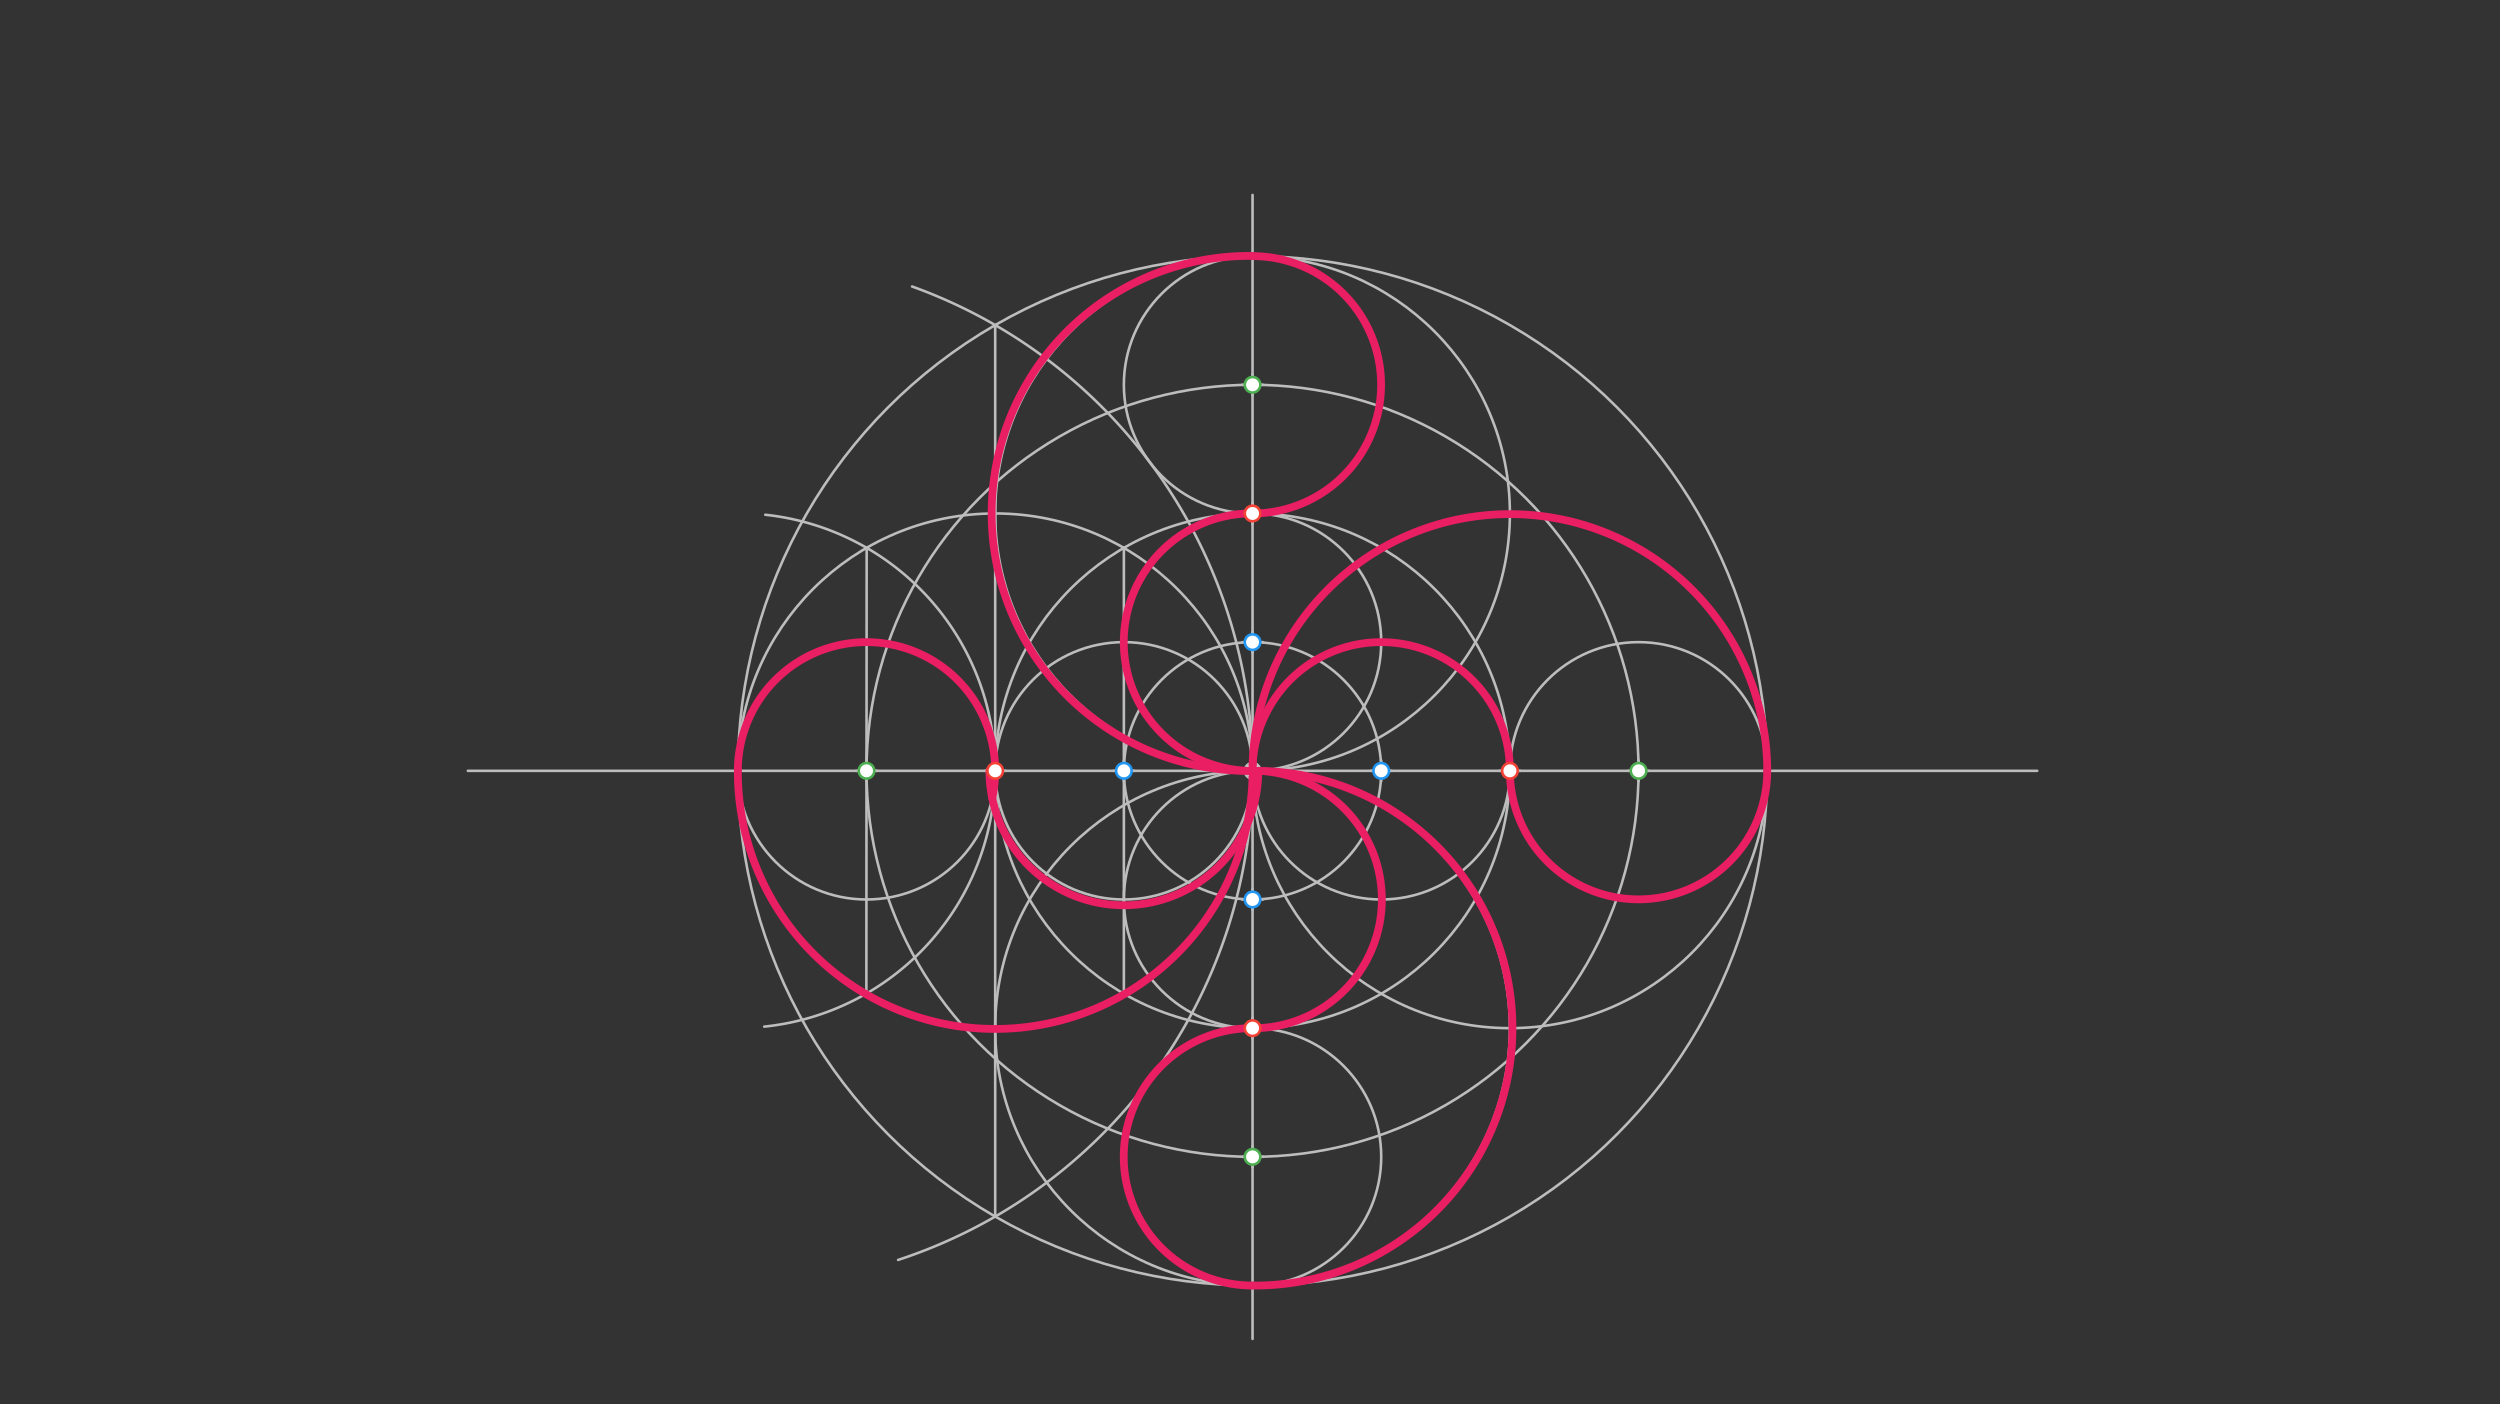 <svg xmlns="http://www.w3.org/2000/svg" class="svg--816" height="100%" preserveAspectRatio="xMidYMid meet" viewBox="0 0 963.78 541.417" width="100%"><rect x="0" y="0" width="963.78" height="541.417" fill="#333333" stroke="none"/><defs><marker id="marker-arrow" markerHeight="16" markerUnits="userSpaceOnUse" markerWidth="24" orient="auto-start-reverse" refX="24" refY="4" viewBox="0 0 24 8"><path d="M 0 0 L 24 4 L 0 8 z" stroke="inherit"></path></marker></defs><g class="aux-layer--949"><g class="element--733"><line stroke="#BDBDBD" stroke-dasharray="none" stroke-linecap="round" stroke-width="1" x1="180.37" x2="785.37" y1="297.158" y2="297.158"></line></g><g class="element--733"><g class="center--a87"><line x1="478.87" y1="297.158" x2="486.87" y2="297.158" stroke="#BDBDBD" stroke-width="1" stroke-linecap="round"></line><line x1="482.87" y1="293.158" x2="482.87" y2="301.158" stroke="#BDBDBD" stroke-width="1" stroke-linecap="round"></line><circle class="hit--87b" cx="482.87" cy="297.158" r="4" stroke="none" fill="transparent"></circle></g><circle cx="482.87" cy="297.158" fill="none" r="198.425" stroke="#BDBDBD" stroke-dasharray="none" stroke-width="1"></circle></g><g class="element--733"><line stroke="#BDBDBD" stroke-dasharray="none" stroke-linecap="round" stroke-width="1" x1="482.87" x2="482.87" y1="297.158" y2="75.158"></line></g><g class="element--733"><line stroke="#BDBDBD" stroke-dasharray="none" stroke-linecap="round" stroke-width="1" x1="482.87" x2="482.87" y1="297.158" y2="516.158"></line></g><g class="element--733"><path d="M 351.624 110.451 A 198.425 198.425 0 0 1 346.231 485.719" fill="none" stroke="#BDBDBD" stroke-dasharray="none" stroke-linecap="round" stroke-width="1"></path></g><g class="element--733"><line stroke="#BDBDBD" stroke-dasharray="none" stroke-linecap="round" stroke-width="1" x1="383.657" x2="383.657" y1="125.317" y2="469"></line></g><g class="element--733"><g class="center--a87"><line x1="478.87" y1="297.158" x2="486.87" y2="297.158" stroke="#BDBDBD" stroke-width="1" stroke-linecap="round"></line><line x1="482.87" y1="293.158" x2="482.87" y2="301.158" stroke="#BDBDBD" stroke-width="1" stroke-linecap="round"></line><circle class="hit--87b" cx="482.87" cy="297.158" r="4" stroke="none" fill="transparent"></circle></g><circle cx="482.87" cy="297.158" fill="none" r="99.213" stroke="#BDBDBD" stroke-dasharray="none" stroke-width="1"></circle></g><g class="element--733"><g class="center--a87"><line x1="379.657" y1="297.158" x2="387.657" y2="297.158" stroke="#BDBDBD" stroke-width="1" stroke-linecap="round"></line><line x1="383.657" y1="293.158" x2="383.657" y2="301.158" stroke="#BDBDBD" stroke-width="1" stroke-linecap="round"></line><circle class="hit--87b" cx="383.657" cy="297.158" r="4" stroke="none" fill="transparent"></circle></g><circle cx="383.657" cy="297.158" fill="none" r="99.213" stroke="#BDBDBD" stroke-dasharray="none" stroke-width="1"></circle></g><g class="element--733"><g class="center--a87"><line x1="478.87" y1="197.946" x2="486.87" y2="197.946" stroke="#BDBDBD" stroke-width="1" stroke-linecap="round"></line><line x1="482.87" y1="193.946" x2="482.87" y2="201.946" stroke="#BDBDBD" stroke-width="1" stroke-linecap="round"></line><circle class="hit--87b" cx="482.87" cy="197.946" r="4" stroke="none" fill="transparent"></circle></g><circle cx="482.87" cy="197.946" fill="none" r="99.213" stroke="#BDBDBD" stroke-dasharray="none" stroke-width="1"></circle></g><g class="element--733"><g class="center--a87"><line x1="578.083" y1="297.158" x2="586.083" y2="297.158" stroke="#BDBDBD" stroke-width="1" stroke-linecap="round"></line><line x1="582.083" y1="293.158" x2="582.083" y2="301.158" stroke="#BDBDBD" stroke-width="1" stroke-linecap="round"></line><circle class="hit--87b" cx="582.083" cy="297.158" r="4" stroke="none" fill="transparent"></circle></g><circle cx="582.083" cy="297.158" fill="none" r="99.213" stroke="#BDBDBD" stroke-dasharray="none" stroke-width="1"></circle></g><g class="element--733"><g class="center--a87"><line x1="478.87" y1="396.371" x2="486.87" y2="396.371" stroke="#BDBDBD" stroke-width="1" stroke-linecap="round"></line><line x1="482.87" y1="392.371" x2="482.87" y2="400.371" stroke="#BDBDBD" stroke-width="1" stroke-linecap="round"></line><circle class="hit--87b" cx="482.87" cy="396.371" r="4" stroke="none" fill="transparent"></circle></g><circle cx="482.87" cy="396.371" fill="none" r="99.213" stroke="#BDBDBD" stroke-dasharray="none" stroke-width="1"></circle></g><g class="element--733"><path d="M 295.042 198.444 A 99.213 99.213 0 0 1 294.625 395.778" fill="none" stroke="#BDBDBD" stroke-dasharray="none" stroke-linecap="round" stroke-width="1"></path></g><g class="element--733"><line stroke="#BDBDBD" stroke-dasharray="none" stroke-linecap="round" stroke-width="1" x1="334.111" x2="333.991" y1="211.203" y2="383.045"></line></g><g class="element--733"><g class="center--a87"><line x1="478.87" y1="297.158" x2="486.87" y2="297.158" stroke="#BDBDBD" stroke-width="1" stroke-linecap="round"></line><line x1="482.87" y1="293.158" x2="482.87" y2="301.158" stroke="#BDBDBD" stroke-width="1" stroke-linecap="round"></line><circle class="hit--87b" cx="482.87" cy="297.158" r="4" stroke="none" fill="transparent"></circle></g><circle cx="482.87" cy="297.158" fill="none" r="148.819" stroke="#BDBDBD" stroke-dasharray="none" stroke-width="1"></circle></g><g class="element--733"><line stroke="#BDBDBD" stroke-dasharray="none" stroke-linecap="round" stroke-width="1" x1="433.264" x2="433.264" y1="211.238" y2="383.079"></line></g><g class="element--733"><g class="center--a87"><line x1="478.87" y1="297.158" x2="486.87" y2="297.158" stroke="#BDBDBD" stroke-width="1" stroke-linecap="round"></line><line x1="482.87" y1="293.158" x2="482.87" y2="301.158" stroke="#BDBDBD" stroke-width="1" stroke-linecap="round"></line><circle class="hit--87b" cx="482.87" cy="297.158" r="4" stroke="none" fill="transparent"></circle></g><circle cx="482.87" cy="297.158" fill="none" r="49.606" stroke="#BDBDBD" stroke-dasharray="none" stroke-width="1"></circle></g><g class="element--733"><g class="center--a87"><line x1="478.87" y1="148.339" x2="486.87" y2="148.339" stroke="#BDBDBD" stroke-width="1" stroke-linecap="round"></line><line x1="482.87" y1="144.339" x2="482.87" y2="152.339" stroke="#BDBDBD" stroke-width="1" stroke-linecap="round"></line><circle class="hit--87b" cx="482.87" cy="148.339" r="4" stroke="none" fill="transparent"></circle></g><circle cx="482.87" cy="148.339" fill="none" r="49.606" stroke="#BDBDBD" stroke-dasharray="none" stroke-width="1"></circle></g><g class="element--733"><g class="center--a87"><line x1="478.87" y1="247.552" x2="486.87" y2="247.552" stroke="#BDBDBD" stroke-width="1" stroke-linecap="round"></line><line x1="482.87" y1="243.552" x2="482.87" y2="251.552" stroke="#BDBDBD" stroke-width="1" stroke-linecap="round"></line><circle class="hit--87b" cx="482.87" cy="247.552" r="4" stroke="none" fill="transparent"></circle></g><circle cx="482.87" cy="247.552" fill="none" r="49.606" stroke="#BDBDBD" stroke-dasharray="none" stroke-width="1"></circle></g><g class="element--733"><g class="center--a87"><line x1="627.689" y1="297.158" x2="635.689" y2="297.158" stroke="#BDBDBD" stroke-width="1" stroke-linecap="round"></line><line x1="631.689" y1="293.158" x2="631.689" y2="301.158" stroke="#BDBDBD" stroke-width="1" stroke-linecap="round"></line><circle class="hit--87b" cx="631.689" cy="297.158" r="4" stroke="none" fill="transparent"></circle></g><circle cx="631.689" cy="297.158" fill="none" r="49.606" stroke="#BDBDBD" stroke-dasharray="none" stroke-width="1"></circle></g><g class="element--733"><g class="center--a87"><line x1="528.476" y1="297.158" x2="536.476" y2="297.158" stroke="#BDBDBD" stroke-width="1" stroke-linecap="round"></line><line x1="532.476" y1="293.158" x2="532.476" y2="301.158" stroke="#BDBDBD" stroke-width="1" stroke-linecap="round"></line><circle class="hit--87b" cx="532.476" cy="297.158" r="4" stroke="none" fill="transparent"></circle></g><circle cx="532.476" cy="297.158" fill="none" r="49.606" stroke="#BDBDBD" stroke-dasharray="none" stroke-width="1"></circle></g><g class="element--733"><g class="center--a87"><line x1="478.87" y1="445.977" x2="486.87" y2="445.977" stroke="#BDBDBD" stroke-width="1" stroke-linecap="round"></line><line x1="482.87" y1="441.977" x2="482.87" y2="449.977" stroke="#BDBDBD" stroke-width="1" stroke-linecap="round"></line><circle class="hit--87b" cx="482.87" cy="445.977" r="4" stroke="none" fill="transparent"></circle></g><circle cx="482.87" cy="445.977" fill="none" r="49.606" stroke="#BDBDBD" stroke-dasharray="none" stroke-width="1"></circle></g><g class="element--733"><g class="center--a87"><line x1="478.87" y1="346.765" x2="486.87" y2="346.765" stroke="#BDBDBD" stroke-width="1" stroke-linecap="round"></line><line x1="482.87" y1="342.765" x2="482.87" y2="350.765" stroke="#BDBDBD" stroke-width="1" stroke-linecap="round"></line><circle class="hit--87b" cx="482.87" cy="346.765" r="4" stroke="none" fill="transparent"></circle></g><circle cx="482.87" cy="346.765" fill="none" r="49.606" stroke="#BDBDBD" stroke-dasharray="none" stroke-width="1"></circle></g><g class="element--733"><g class="center--a87"><line x1="429.264" y1="297.158" x2="437.264" y2="297.158" stroke="#BDBDBD" stroke-width="1" stroke-linecap="round"></line><line x1="433.264" y1="293.158" x2="433.264" y2="301.158" stroke="#BDBDBD" stroke-width="1" stroke-linecap="round"></line><circle class="hit--87b" cx="433.264" cy="297.158" r="4" stroke="none" fill="transparent"></circle></g><circle cx="433.264" cy="297.158" fill="none" r="49.606" stroke="#BDBDBD" stroke-dasharray="none" stroke-width="1"></circle></g><g class="element--733"><g class="center--a87"><line x1="330.051" y1="297.158" x2="338.051" y2="297.158" stroke="#BDBDBD" stroke-width="1" stroke-linecap="round"></line><line x1="334.051" y1="293.158" x2="334.051" y2="301.158" stroke="#BDBDBD" stroke-width="1" stroke-linecap="round"></line><circle class="hit--87b" cx="334.051" cy="297.158" r="4" stroke="none" fill="transparent"></circle></g><circle cx="334.051" cy="297.158" fill="none" r="49.606" stroke="#BDBDBD" stroke-dasharray="none" stroke-width="1"></circle></g><g class="element--733"><circle cx="482.87" cy="297.158" r="3" stroke="#BDBDBD" stroke-width="1" fill="#ffffff"></circle>}</g></g><g class="main-layer--75a"><g class="element--733"><path d="M 482.87 297.158 A 49.606 49.606 0 0 1 582.083 297.158" fill="none" stroke="#E91E63" stroke-dasharray="none" stroke-linecap="round" stroke-width="3"></path></g><g class="element--733"><path d="M 582.083 297.135 A 49.606 49.606 0 1 0 681.295 297.067" fill="none" stroke="#E91E63" stroke-dasharray="none" stroke-linecap="round" stroke-width="3"></path></g><g class="element--733"><path d="M 482.87 297.138 A 99.213 99.213 0 0 1 681.295 297.067" fill="none" stroke="#E91E63" stroke-dasharray="none" stroke-linecap="round" stroke-width="3"></path></g><g class="element--733"><path d="M 482.779 495.584 A 49.606 49.606 0 0 1 482.87 396.371" fill="none" stroke="#E91E63" stroke-dasharray="none" stroke-linecap="round" stroke-width="3"></path></g><g class="element--733"><path d="M 482.87 297.133 A 49.632 49.632 0 1 1 482.87 396.396" fill="none" stroke="#E91E63" stroke-dasharray="none" stroke-linecap="round" stroke-width="3"></path></g><g class="element--733"><path d="M 482.779 495.584 A 99.207 99.207 0 1 0 483.991 297.176" fill="none" stroke="#E91E63" stroke-dasharray="none" stroke-linecap="round" stroke-width="3"></path></g><g class="element--733"><path d="M 485.082 297.182 A 51.818 51.818 0 0 1 381.446 297.158" fill="none" stroke="#E91E63" stroke-dasharray="none" stroke-linecap="round" stroke-width="3"></path></g><g class="element--733"><path d="M 382.527 307.689 A 49.606 49.606 0 1 0 284.445 297.099" fill="none" stroke="#E91E63" stroke-dasharray="none" stroke-linecap="round" stroke-width="3"></path></g><g class="element--733"><path d="M 284.445 297.099 A 99.213 99.213 0 1 0 482.87 297.182" fill="none" stroke="#E91E63" stroke-dasharray="none" stroke-linecap="round" stroke-width="3"></path></g><g class="element--733"><path d="M 482.87 297.193 A 49.641 49.641 0 0 1 482.87 197.911" fill="none" stroke="#E91E63" stroke-dasharray="none" stroke-linecap="round" stroke-width="3"></path></g><g class="element--733"><path d="M 481.562 197.929 A 49.606 49.606 0 1 0 482.779 98.733" fill="none" stroke="#E91E63" stroke-dasharray="none" stroke-linecap="round" stroke-width="3"></path></g><g class="element--733"><path d="M 482.87 297.193 A 99.273 99.273 0 1 1 482.78 98.663" fill="none" stroke="#E91E63" stroke-dasharray="none" stroke-linecap="round" stroke-width="3"></path></g><g class="element--733"><circle cx="482.87" cy="197.946" r="3" stroke="#F44336" stroke-width="1" fill="#ffffff"></circle>}</g><g class="element--733"><circle cx="582.083" cy="297.158" r="3" stroke="#F44336" stroke-width="1" fill="#ffffff"></circle>}</g><g class="element--733"><circle cx="482.87" cy="396.371" r="3" stroke="#F44336" stroke-width="1" fill="#ffffff"></circle>}</g><g class="element--733"><circle cx="383.657" cy="297.158" r="3" stroke="#F44336" stroke-width="1" fill="#ffffff"></circle>}</g><g class="element--733"><circle cx="631.689" cy="297.158" r="3" stroke="#4CAF50" stroke-width="1" fill="#ffffff"></circle>}</g><g class="element--733"><circle cx="482.87" cy="148.339" r="3" stroke="#4CAF50" stroke-width="1" fill="#ffffff"></circle>}</g><g class="element--733"><circle cx="334.051" cy="297.158" r="3" stroke="#4CAF50" stroke-width="1" fill="#ffffff"></circle>}</g><g class="element--733"><circle cx="482.87" cy="445.977" r="3" stroke="#4CAF50" stroke-width="1" fill="#ffffff"></circle>}</g><g class="element--733"><circle cx="482.87" cy="247.552" r="3" stroke="#2196F3" stroke-width="1" fill="#ffffff"></circle>}</g><g class="element--733"><circle cx="532.476" cy="297.158" r="3" stroke="#2196F3" stroke-width="1" fill="#ffffff"></circle>}</g><g class="element--733"><circle cx="482.87" cy="346.765" r="3" stroke="#2196F3" stroke-width="1" fill="#ffffff"></circle>}</g><g class="element--733"><circle cx="433.264" cy="297.158" r="3" stroke="#2196F3" stroke-width="1" fill="#ffffff"></circle>}</g></g><g class="snaps-layer--ac6"></g><g class="temp-layer--52d"></g></svg>